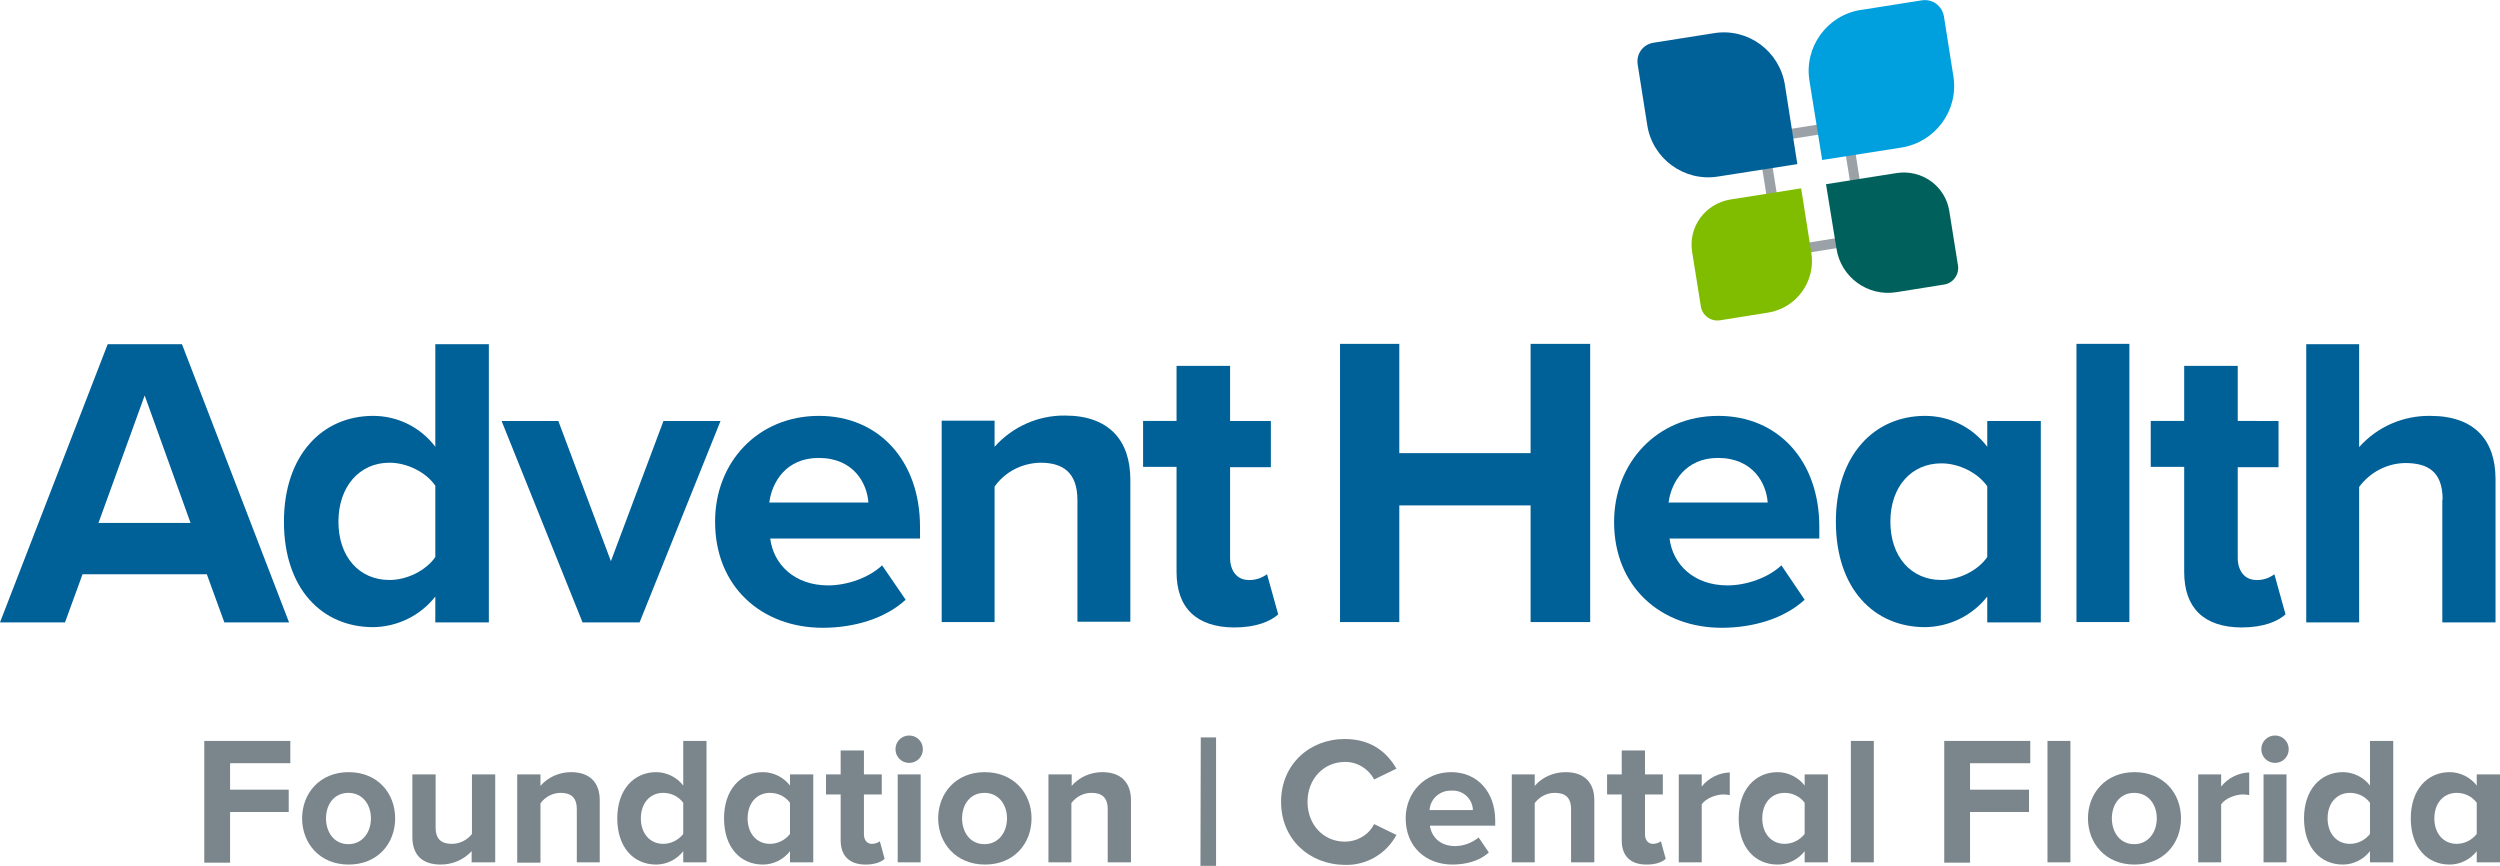 <?xml version="1.0" encoding="utf-8"?>
<!-- Generator: Adobe Illustrator 23.0.1, SVG Export Plug-In . SVG Version: 6.00 Build 0)  -->
<svg version="1.1" id="Layer_1" xmlns="http://www.w3.org/2000/svg" xmlns:xlink="http://www.w3.org/1999/xlink" x="0px" y="0px"
	 viewBox="0 0 784.5 271.7" style="enable-background:new 0 0 784.5 271.7;" xml:space="preserve">
<style type="text/css">
	.st0{fill:#006098;}
	.st1{fill:#9AA2A8;}
	.st2{fill:#00A0DF;}
	.st3{fill:#80BC00;}
	.st4{fill:#00615C;}
	.st5{fill:#7B868C;}
</style>
<title>AdventHealth_Foundation_CentralFlorida_4c</title>
<g>
	<path class="st0" d="M64.9,180.2h-39l-5.5,15.1H0l33.8-87.3h23.3l33.6,87.3H70.4L64.9,180.2z M30.9,164.1h28.9l-14.4-40L30.9,164.1
		z"/>
	<path class="st0" d="M136.6,187.2c-4.7,6-11.9,9.5-19.5,9.6c-16,0-28-12-28-33.1c0-20.7,11.9-33.2,28-33.2c7.7,0,14.9,3.6,19.5,9.7
		v-32.2h16.8v87.3h-16.8V187.2z M136.6,152.4c-2.9-4.2-8.8-7.2-14.4-7.2c-9.4,0-16,7.5-16,18.5s6.5,18.3,16,18.3
		c5.6,0,11.5-3,14.4-7.2V152.4z"/>
	<path class="st0" d="M157.4,132.1h17.8l16.5,44l16.5-44h17.9l-25.4,63.2h-17.9L157.4,132.1z"/>
	<path class="st0" d="M257,130.5c18.8,0,31.7,14.1,31.7,34.8v3.7h-47c1,8,7.5,14.7,18.2,14.7c5.9,0,12.8-2.4,16.9-6.3l7.4,10.8
		c-6.4,5.9-16.2,8.8-26,8.8c-19.2,0-33.8-12.9-33.8-33.2C224.3,145.2,237.7,130.5,257,130.5z M241.4,157.7h31.1
		c-0.4-6-4.6-14-15.6-14C246.6,143.7,242.2,151.4,241.4,157.7z"/>
	<path class="st0" d="M338.1,157c0-8.8-4.6-11.8-11.6-11.8c-5.7,0.1-11.1,2.8-14.4,7.5v42.5h-16.6v-63.2h16.6v8.2
		c5.6-6.3,13.7-9.9,22.1-9.8c13.9,0,20.5,7.9,20.5,20.1v44.6h-16.6V157z"/>
	<path class="st0" d="M369.2,179.5v-33h-10.5v-14.4h10.5v-17.3H386v17.3h12.8v14.5H386v28.5c0,3.9,2.1,6.9,5.8,6.9
		c2.1,0.1,4.1-0.6,5.8-1.8l3.5,12.6c-2.5,2.2-6.9,4.1-13.9,4.1C375.5,196.8,369.2,190.8,369.2,179.5z"/>
	<path class="st0" d="M480.3,158.6h-41.2v36.6h-18.6v-87.3h18.6v34.3h41.2v-34.3H499v87.3h-18.7V158.6z"/>
	<path class="st0" d="M539.2,130.5c18.8,0,31.7,14.1,31.7,34.8v3.7h-47c1,8,7.5,14.7,18.2,14.7c5.9,0,12.8-2.4,16.9-6.3l7.3,10.8
		c-6.4,5.9-16.2,8.8-26,8.8c-19.2,0-33.8-12.9-33.8-33.2C506.5,145.2,520,130.5,539.2,130.5z M523.6,157.7h31.1
		c-0.4-6-4.6-14-15.6-14C528.9,143.7,524.4,151.4,523.6,157.7z"/>
	<path class="st0" d="M623.6,187.2c-4.7,6-11.9,9.5-19.5,9.6c-16,0-28-12-28-33.1c0-20.7,11.9-33.2,28-33.2c7.7,0,14.9,3.6,19.5,9.7
		v-8.1h16.8v63.2h-16.8V187.2z M623.6,152.6c-2.9-4.2-8.8-7.2-14.4-7.2c-9.4,0-16,7.3-16,18.3s6.5,18.3,16,18.3
		c5.6,0,11.5-3,14.4-7.2V152.6z"/>
	<path class="st0" d="M651.6,107.9h16.6v87.3h-16.6V107.9z"/>
	<path class="st0" d="M685.4,179.5v-33h-10.5v-14.4h10.5v-17.3h16.8v17.3H715v14.5h-12.8v28.5c0,3.9,2.1,6.9,5.8,6.9
		c2.1,0.1,4.1-0.6,5.7-1.8l3.5,12.6c-2.5,2.2-6.9,4.1-13.9,4.1C691.6,196.8,685.4,190.8,685.4,179.5z"/>
	<path class="st0" d="M766.5,156.8c0-8.8-4.6-11.5-11.8-11.5c-5.7,0.1-11,2.9-14.4,7.5v42.5h-16.6v-87.3h16.6v32.3
		c5.7-6.4,13.8-9.9,22.3-9.8c13.9,0,20.5,7.6,20.5,19.9v44.9h-16.7V156.8z"/>
	<path class="st1" d="M578,41.1l5.2,32.5l-23,3.7L555,44.7L578,41.1 M580.6,37.5l-29.3,4.6l6.1,38.8l29.3-4.7L580.6,37.5z"/>
	<path class="st0" d="M564,51.5l-24.9,3.9c-10.6,1.7-20.6-5.6-22.2-16.2l-3-19c-0.5-3.3,1.7-6.3,5-6.8l19-3
		c10.6-1.7,20.5,5.6,22.2,16.2L564,51.5z"/>
	<path class="st2" d="M596.7,46.3l-24.9,3.9l-4-24.9c-1.7-10.6,5.6-20.6,16.2-22.2c0,0,0,0,0.1,0l19-3c3.3-0.5,6.3,1.7,6.9,5
		c0,0,0,0,0,0l3,19C614.6,34.7,607.3,44.6,596.7,46.3z"/>
	<path class="st3" d="M554.8,98.1l-15,2.4c-2.9,0.5-5.7-1.5-6.1-4.5L531,79.1c-1.3-7.9,4.1-15.2,12-16.5c0,0,0,0,0,0l22.2-3.5
		l3.2,20.3C569.8,88.3,563.7,96.7,554.8,98.1z"/>
	<path class="st4" d="M610,89.3l-15,2.4c-8.9,1.4-17.3-4.7-18.7-13.6L573,57.8l22.2-3.5c7.9-1.2,15.3,4.1,16.5,12l2.7,16.9
		C614.9,86.1,612.9,88.9,610,89.3z"/>
	<path class="st5" d="M64.1,232.5h27v7H72.2v8.3h18.4v7H72.2v15.9h-8.1V232.5z"/>
	<path class="st5" d="M94.8,256.8c0-7.8,5.5-14.5,14.6-14.5s14.6,6.6,14.6,14.5s-5.5,14.5-14.6,14.5S94.8,264.6,94.8,256.8z
		 M116.4,256.8c0-4.3-2.6-8-7.1-8s-7,3.7-7,8s2.5,8.1,7,8.1S116.4,261.1,116.4,256.8L116.4,256.8z"/>
	<path class="st5" d="M148,267.1c-2.5,2.7-6,4.2-9.7,4.2c-6.1,0-8.9-3.3-8.9-8.7V243h7.3v16.7c0,3.8,2,5.1,5.1,5.1
		c2.5,0,4.8-1.2,6.3-3.1V243h7.3v27.6H148L148,267.1z"/>
	<path class="st5" d="M181,253.9c0-3.8-2-5.1-5.1-5.1c-2.5,0-4.9,1.3-6.3,3.3v18.6h-7.3V243h7.3v3.6c2.4-2.8,6-4.3,9.6-4.3
		c6,0,9,3.4,9,8.8v19.5H181V253.9z"/>
	<path class="st5" d="M214.4,267.1c-2,2.6-5.2,4.2-8.5,4.2c-7,0-12.2-5.3-12.2-14.5c0-9,5.2-14.5,12.2-14.5c3.3,0,6.5,1.6,8.5,4.2
		v-14h7.3v38.1h-7.3V267.1z M214.4,251.9c-1.5-2-3.8-3.1-6.3-3.1c-4.1,0-7,3.2-7,8s2.9,8,7,8c2.5,0,4.8-1.2,6.3-3.1V251.9z"/>
	<path class="st5" d="M247.9,267.1c-2,2.6-5.2,4.2-8.5,4.2c-7,0-12.2-5.3-12.2-14.5c0-9,5.2-14.5,12.2-14.5c3.3,0,6.5,1.6,8.5,4.2
		V243h7.3v27.6h-7.3V267.1z M247.9,251.9c-1.5-2-3.8-3.1-6.3-3.1c-4.1,0-7,3.2-7,8s2.9,8,7,8c2.5,0,4.8-1.2,6.3-3.1V251.9z"/>
	<path class="st5" d="M263.8,263.7v-14.4h-4.6V243h4.6v-7.5h7.3v7.5h5.6v6.3h-5.6v12.5c0,1.7,0.9,3,2.5,3c0.9,0,1.8-0.3,2.5-0.8
		l1.5,5.5c-1.1,1-3,1.8-6,1.8C266.6,271.3,263.8,268.6,263.8,263.7z"/>
	<path class="st5" d="M281,235.1c0-2.4,1.9-4.3,4.3-4.3s4.3,1.9,4.3,4.3s-1.9,4.3-4.3,4.3l0,0C282.9,239.4,281,237.5,281,235.1z
		 M281.7,243h7.2v27.6h-7.2V243z"/>
	<path class="st5" d="M294.4,256.8c0-7.8,5.5-14.5,14.6-14.5s14.7,6.6,14.7,14.5s-5.5,14.5-14.6,14.5S294.4,264.6,294.4,256.8z
		 M316,256.8c0-4.3-2.6-8-7.1-8s-7,3.7-7,8s2.5,8.1,7,8.1S316,261.1,316,256.8L316,256.8z"/>
	<path class="st5" d="M347.6,253.9c0-3.8-2-5.1-5.1-5.1c-2.5,0-4.8,1.2-6.3,3.2v18.6H329V243h7.3v3.6c2.4-2.8,6-4.3,9.6-4.3
		c6,0,9,3.4,9,8.8v19.5h-7.3L347.6,253.9z"/>
	<path class="st5" d="M376.8,231.4h4.8v40.4h-4.9L376.8,231.4z"/>
	<path class="st5" d="M402,251.6c0-11.7,8.9-19.7,20-19.7c8.7,0,13.5,4.6,16.2,9.3l-7,3.4c-1.8-3.4-5.4-5.6-9.2-5.5
		c-6.6,0-11.7,5.3-11.7,12.5s5,12.5,11.7,12.5c3.9,0,7.5-2.1,9.2-5.5l7,3.4c-3.2,6-9.5,9.6-16.2,9.4
		C410.8,271.3,402,263.3,402,251.6z"/>
	<path class="st5" d="M455.4,242.3c8.2,0,13.8,6.2,13.8,15.2v1.6h-20.5c0.5,3.5,3.2,6.4,7.9,6.4c2.7,0,5.3-1,7.4-2.7l3.2,4.7
		c-2.8,2.6-7.1,3.8-11.4,3.8c-8.4,0-14.7-5.6-14.7-14.5C441.1,248.8,447,242.3,455.4,242.3z M448.6,254.2h13.6
		c-0.1-3.5-3.1-6.3-6.6-6.1c-0.1,0-0.1,0-0.2,0C451.8,248,448.8,250.7,448.6,254.2z"/>
	<path class="st5" d="M493,253.9c0-3.8-2-5.1-5.1-5.1c-2.5,0-4.8,1.2-6.3,3.2v18.6h-7.2V243h7.2v3.6c2.4-2.8,6-4.3,9.7-4.3
		c6,0,9,3.4,9,8.8v19.5h-7.3L493,253.9z"/>
	<path class="st5" d="M508.9,263.7v-14.4h-4.6V243h4.6v-7.5h7.3v7.5h5.6v6.3h-5.6v12.5c0,1.7,0.9,3,2.5,3c0.9,0,1.8-0.3,2.5-0.8
		l1.5,5.5c-1.1,1-3,1.8-6,1.8C511.6,271.3,508.9,268.6,508.9,263.7z"/>
	<path class="st5" d="M526.8,243h7.2v3.8c2.2-2.7,5.4-4.3,8.8-4.4v7.1c-0.7-0.1-1.3-0.2-2-0.2c-2.4,0-5.6,1.3-6.8,3.1v18.2h-7.2V243
		z"/>
	<path class="st5" d="M566.3,267.1c-2,2.6-5.2,4.2-8.5,4.2c-7,0-12.2-5.3-12.2-14.5c0-9,5.2-14.5,12.2-14.5c3.3,0,6.5,1.6,8.5,4.2
		V243h7.3v27.6h-7.3V267.1z M566.3,251.9c-1.5-2-3.8-3.1-6.3-3.1c-4.1,0-7,3.2-7,8s2.9,8,7,8c2.5,0,4.8-1.2,6.3-3.1V251.9z"/>
	<path class="st5" d="M580.8,232.5h7.2v38.1h-7.2V232.5z"/>
	<path class="st5" d="M610.1,232.5h27v7h-18.9v8.3h18.5v7h-18.5v15.9h-8.1V232.5z"/>
	<path class="st5" d="M642.5,232.5h7.2v38.1h-7.2V232.5z"/>
	<path class="st5" d="M655.2,256.8c0-7.8,5.5-14.5,14.6-14.5s14.6,6.6,14.6,14.5s-5.5,14.5-14.6,14.5S655.2,264.6,655.2,256.8z
		 M676.8,256.8c0-4.3-2.6-8-7.1-8s-7,3.7-7,8s2.5,8.1,7,8.1S676.8,261.1,676.8,256.8z"/>
	<path class="st5" d="M689.8,243h7.2v3.8c2.2-2.7,5.4-4.3,8.8-4.4v7.1c-0.7-0.1-1.3-0.2-2-0.2c-2.4,0-5.6,1.3-6.8,3.1v18.2h-7.2V243
		z"/>
	<path class="st5" d="M709.6,235.1c0-2.4,1.9-4.3,4.3-4.3c2.4,0,4.3,1.9,4.3,4.3s-1.9,4.3-4.3,4.3
		C711.5,239.4,709.6,237.5,709.6,235.1z M710.3,243h7.2v27.6h-7.2V243z"/>
	<path class="st5" d="M743.7,267.1c-2,2.6-5.2,4.2-8.5,4.2c-7,0-12.2-5.3-12.2-14.5c0-9,5.2-14.5,12.2-14.5c3.3,0,6.5,1.6,8.5,4.2
		v-14h7.3v38.1h-7.3V267.1z M743.7,251.9c-1.5-2-3.8-3.1-6.3-3.1c-4.1,0-7,3.2-7,8s2.9,8,7,8c2.5,0,4.8-1.2,6.3-3.1V251.9z"/>
	<path class="st5" d="M777.2,267.1c-2,2.6-5.2,4.2-8.5,4.2c-7,0-12.2-5.3-12.2-14.5c0-9,5.2-14.5,12.2-14.5c3.3,0,6.5,1.6,8.5,4.2
		V243h7.3v27.6h-7.3V267.1z M777.2,251.9c-1.5-2-3.8-3.1-6.3-3.1c-4.1,0-7,3.2-7,8s2.9,8,7,8c2.5,0,4.8-1.2,6.3-3.1V251.9z"/>
</g>
</svg>

